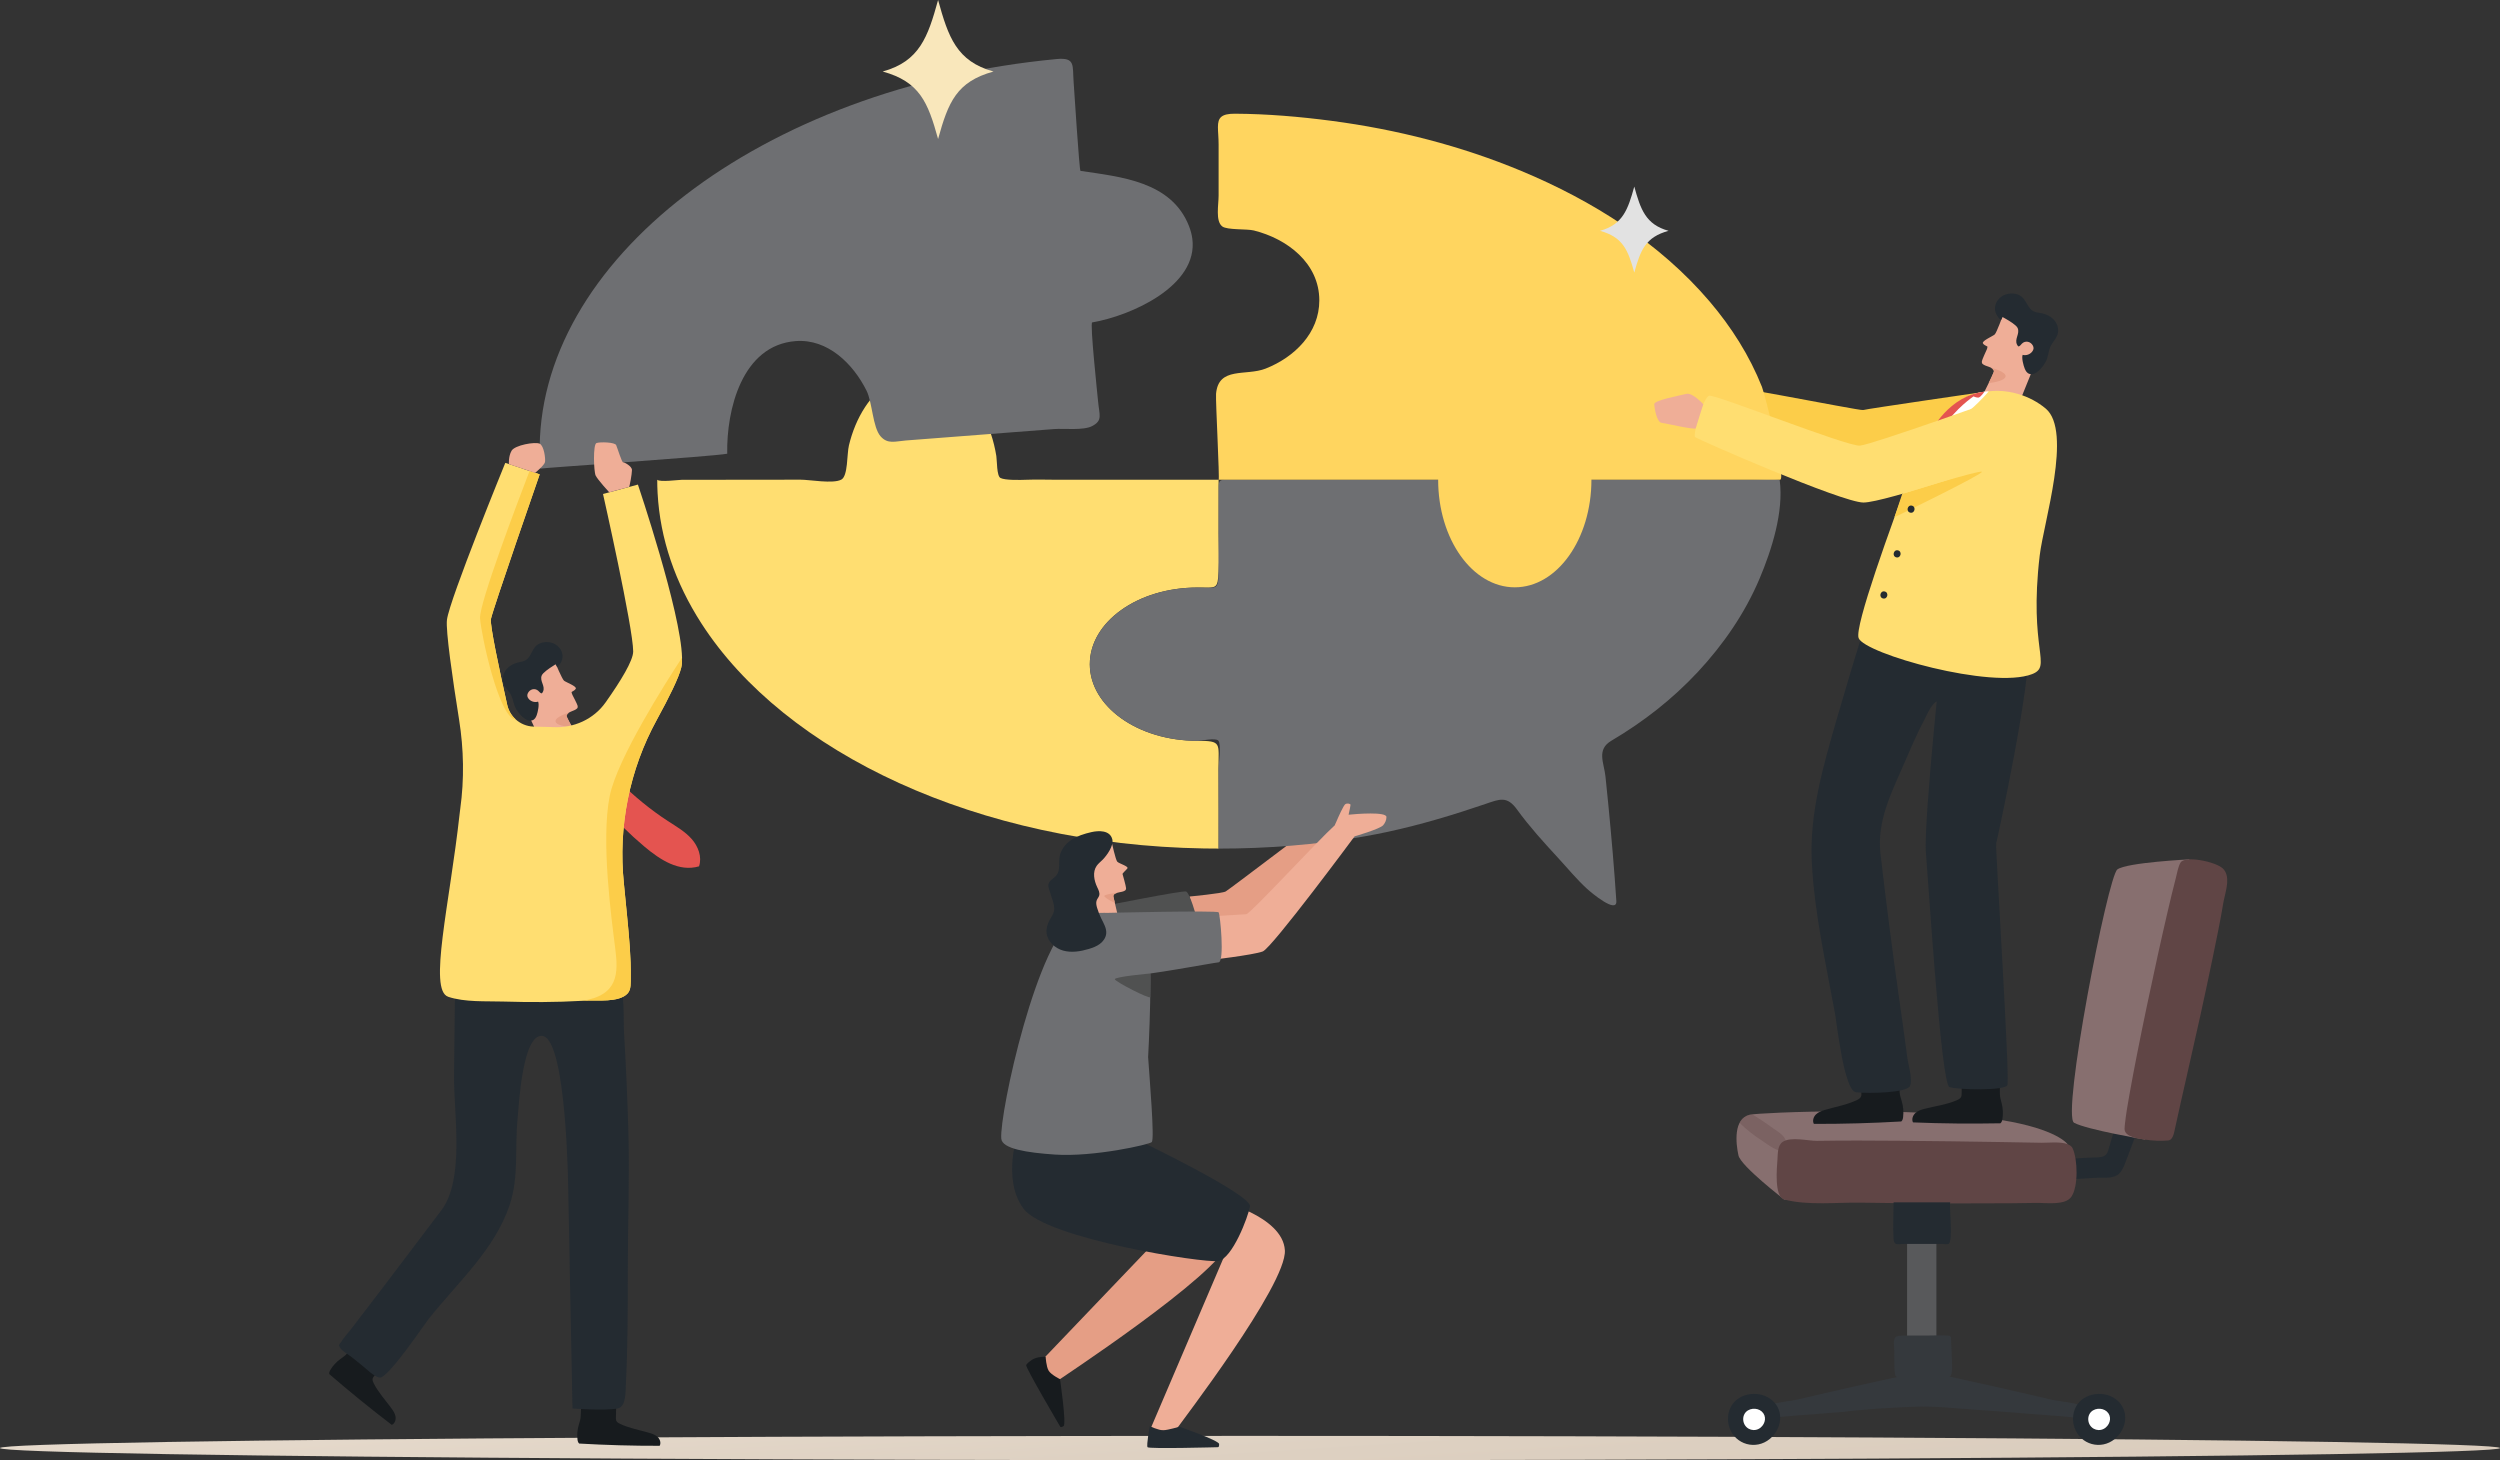 <svg xmlns="http://www.w3.org/2000/svg" xmlns:xlink="http://www.w3.org/1999/xlink" id="Layer_1" data-name="Layer 1" viewBox="0 0 1914.19 1118.06"><rect x="0" y="0" width="1914.19" height="1118.06" fill="#333333" stroke="none"/><defs><style>      .cls-1 {        fill: #604545;      }      .cls-2 {        fill: #876f6f;      }      .cls-3 {        fill: #fff;      }      .cls-4 {        fill: #505151;      }      .cls-5 {        fill: #e2e2e2;      }      .cls-6 {        fill: #6e6f72;      }      .cls-7 {        fill: #242b31;      }      .cls-8 {        fill: #694e4e;        opacity: .4;      }      .cls-9 {        clip-path: url(#clippath-7);      }      .cls-10 {        clip-path: url(#clippath-1);      }      .cls-11 {        fill: #ffd55f;      }      .cls-12 {        fill: #e45450;      }      .cls-13 {        fill: #e59e85;      }      .cls-14 {        fill: #efae97;      }      .cls-15 {        fill: #171b1e;      }      .cls-16 {        fill: #f9e7bb;      }      .cls-17 {        fill: url(#linear-gradient);      }      .cls-18 {        fill: #35393d;      }      .cls-19 {        fill: #ffde71;      }      .cls-20 {        fill: #fccd49;      }      .cls-21 {        fill: #58595b;      }    </style><linearGradient id="linear-gradient" x1="947.27" y1="954.07" x2="969.12" y2="1298.15" gradientUnits="userSpaceOnUse"><stop offset="0" stop-color="#f3e9dd"></stop><stop offset=".1" stop-color="#ede2d5"></stop><stop offset=".47" stop-color="#ddd0c1"></stop><stop offset=".72" stop-color="#d8caba"></stop></linearGradient><clipPath id="clippath-1"><path class="cls-2" d="M1366.14,918.42s-33.26-25.55-35.05-33.77c-2.03-9.29-4.02-28.05,8.62-31.11,7.62-1.84,126.49-6.58,192.31,4,43.29,6.96,51.05,18.51,51.05,18.51l-3.47,30.72-213.45,11.65Z"></path></clipPath><clipPath id="clippath-7"><path class="cls-14" d="M862.21,680.06c.02,.85-.4,1.41-.4,1.41-.09,.13-.21,.24-.35,.35-1.21,.91-3.52,1.18-4.58,1.43-1.56,.37-4.55,.94-4.41,3.05,0,.11,.03,.23,.05,.34,.56,2.56,5.08,21.81,5.08,21.81l-24.78,4.04s-15.05-55.34-14.06-56.3c.99-.96,26.26-15.82,32.52-11.04,0,0,2.9,13.19,4.17,14.61,1.27,1.43,9,3.58,7.77,5.16-1.23,1.59-3.98,3.79-3.7,4.36,0,0,2.65,9.28,2.68,10.77Z"></path></clipPath></defs><g><ellipse class="cls-17" cx="957.09" cy="1108.74" rx="957.09" ry="9.32"></ellipse><path class="cls-12" d="M441.96,563.7c20.77,24.33,42.56,47.5,69.39,64.93,6.38,4.15,13.13,7.99,18.18,13.68,5.05,5.69,8.16,13.81,5.71,21.02-15.27,4.49-29.69-4.92-41.88-15.16-22.36-18.8-41.71-41.19-57.06-66.05-1.01-1.63-2.04-3.42-1.88-5.33,.33-4.12,6.91-9.01,7.55-13.09Z"></path><path class="cls-19" d="M834.43,508.55c0,32.4,36.87,58.67,82.35,58.67,19.01,0,16.16,1.81,16.21,20.89,0,3.78,.19,61.63,.07,61.63-3.7,0-7.39-.03-11.07-.09-173.29-2.88-321.09-73.13-384.98-172.39-19.86-30.85-31.62-64.5-33.51-99.79-.19-3.37-.27-6.75-.27-10.14,1.98,2.02,16.32,.04,18.99,.04,14.44,0,28.87-.02,43.31-.03,15.8-.02,31.6-.04,47.4-.06,7.16-.01,24.85,3.36,31.25-.05,5.18-2.76,4.2-19.45,5.82-26.2,2.49-10.35,6.52-20.43,12.37-29.35,9.66-14.72,24.96-26.7,43.25-26.7,20.07,0,36.28,14.26,45.8,30.86,5.88,10.24,9.58,21.69,11.45,33.32,.57,3.55,.24,15.27,3.16,16.81,3.51,1.85,15.08,1.57,20.18,1.37,7.65-.31,15.39,0,23.05,0h54.29c4.19,0,69.51,0,69.51,0,0,13.87,0,27.75,0,41.62,0,9.52,.56,19.24,0,28.74-.82,13.93-1.39,12.16-16.28,12.16-45.48,0-82.34,26.27-82.34,58.68Z"></path><g><g><path class="cls-2" d="M1366.14,918.42s-33.26-25.55-35.05-33.77c-2.03-9.29-4.02-28.05,8.62-31.11,7.62-1.84,126.49-6.58,192.31,4,43.29,6.96,51.05,18.51,51.05,18.51l-3.47,30.72-213.45,11.65Z"></path><g class="cls-10"><path class="cls-8" d="M1339.59,852.04c-2.79-1.6-6.64-3-8.9-.71-1.35,1.38-1.44,3.64-.7,5.42,.74,1.78,2.15,3.19,3.56,4.51,4.49,4.2,9.35,8.01,14.5,11.38,3.79,2.48,11.19,8.41,15.84,8.48,3.48,.05,4.15-3.52,3.72-6.46-.76-5.21-5.82-7.71-9.71-10.54-5.91-4.31-11.97-8.42-18.31-12.07Z"></path></g></g><path class="cls-7" d="M1622.57,852.11c-1.27,4.62-2.58,9.23-3.92,13.83-1.05,3.61-2.12,7.23-3.26,10.82-1.21,3.81-1.28,7.79-5.83,8.94-2.97,.75-6.41,.48-9.47,.65-1.13,.06-16.76,1.07-16.82,.7,0,0,2.38,15.88,2.38,15.88,6.41-.3,12.83-.68,19.23-1.13,5.13-.36,11.58,.89,16.26-2.05,4.41-2.76,6.37-10.32,8.23-14.93,.74-1.83,10.35-26.82,9.47-27.15-.02,0-16.28-5.56-16.28-5.56Z"></path><path class="cls-1" d="M1583.06,876.05c-5.64-2.14-15.22-.97-19.93-1.06-10.11-.19-20.22-.37-30.33-.54-26.22-.44-52.44-.8-78.67-1-20.93-.16-41.87-.29-62.8,.07-6.68,.11-20.45-3.49-26.59,.94-3.78,2.73-3.5,9.09-3.8,13.58-.38,5.54-2.65,28.32,5.19,30.39,18.02,4.76,40.48,2.11,58.9,2.41,32.89,.53,65.8,.69,98.7,.51,11.63-.06,23.27-.01,34.9-.31,7.81-.2,22.51,2.2,27.32-4.65,5.49-7.83,4.9-28.61,1.05-37.07-.7-1.54-2.11-2.57-3.93-3.26Z"></path><g><rect class="cls-21" x="1460.22" y="946" width="22.42" height="90.72" transform="translate(2942.86 1982.71) rotate(180)"></rect><path class="cls-7" d="M1450.81,951.74c1.28,1.56,3.81,.7,7.55,.7,4.69,0,9.38,0,14.07,0h14.83c1.07,0,3.8,.52,4.74,0,3.81-2.1,.03-31.85,1.35-31.85h-43.47c0,9.24-.67,18.76,0,27.98,.11,1.57,.42,2.56,.93,3.17Z"></path><g><g><path class="cls-18" d="M1376.26,1071.6c28.78-6.82,57.66-13.24,86.56-19.52h20.9c28.9,6.28,57.78,12.7,86.56,19.52,8.5,2.01,37.98,3.48,38.05,15.58-23.9-2.56-48.03-4.03-72-6.03-9.31-.78-18.65-1.36-27.97-2.06-14.88-1.12-28.87-2.65-43.83-1.96-18.05,.83-36.39,1.78-54.32,4.02-23.97,2-48.1,3.47-72,6.03,.07-12.09,29.55-13.56,38.05-15.58Z"></path><path class="cls-18" d="M1451.64,1053.73c1.28,1.56,3.81,.7,7.55,.7,4.69,0,9.38,0,14.07,0h14.83c1.07,0,4.37,.24,5.14-.51,1.95-1.91,1.38-9.53,1.34-12.02-.09-5.73-.6-11.46-.77-17.19-.06-2.19-1.31-2.02-3.06-2.12-4.99-.29-10.09,0-15.1,0s-10.37,0-15.55,0c-1.89,0-6.38-.08-8.06,.8-2.89,1.52-1.71,7.57-1.63,10.11,.16,5.69-.1,11.38,.31,17.07,.11,1.57,.42,2.56,.93,3.17Z"></path></g><g><path class="cls-7" d="M1323.08,1086.62c.03,2.23,.41,4.45,1.13,6.52,4.56,13.08,20.27,17.32,30.81,8.67,9.08-7.45,11.36-21.14,2.12-29.44-8.99-8.08-25.41-6.51-31.59,4.29-1.71,2.99-2.53,6.48-2.48,9.96Z"></path><path class="cls-3" d="M1334.72,1086.73c.01,.93,.17,1.86,.47,2.72,1.91,5.46,8.47,7.24,12.88,3.62,3.79-3.11,4.75-8.83,.89-12.3-3.76-3.37-10.62-2.72-13.2,1.79-.72,1.25-1.06,2.71-1.04,4.16Z"></path></g><g><path class="cls-7" d="M1587.27,1086.62c.03,2.23,.41,4.45,1.13,6.52,4.56,13.08,20.27,17.32,30.81,8.67,9.08-7.45,11.36-21.14,2.12-29.44-9-8.08-25.41-6.51-31.59,4.29-1.71,2.99-2.53,6.48-2.48,9.96Z"></path><path class="cls-3" d="M1598.91,1086.73c.01,.93,.17,1.86,.47,2.72,1.91,5.46,8.47,7.24,12.88,3.62,3.79-3.11,4.75-8.83,.89-12.3-3.76-3.37-10.62-2.72-13.2,1.79-.72,1.25-1.06,2.71-1.04,4.16Z"></path></g></g></g><path class="cls-2" d="M1676.42,658s-47.82,2.33-55.19,7.69c-7.37,5.37-42.95,188.73-33.13,194.01,9.82,5.28,54.37,12.88,54.37,12.88l33.94-214.58Z"></path><path class="cls-1" d="M1703.82,667.38c-.47-.86-1.08-1.66-1.83-2.38-5.55-5.33-29.24-10.09-32.42-4.51-1.95,3.42-2.61,8.03-3.59,11.79-2.2,8.41-4.2,16.87-6.18,25.33-2.65,11.35-5.21,22.72-7.71,34.1-2.79,12.68-5.52,25.38-8.19,38.09-2.61,12.42-5.15,24.86-7.61,37.31-2.08,10.57-4.11,21.14-5.97,31.75-1.25,7.11-2.51,14.24-3.28,21.42-.14,1.34-.29,2.69-.31,4.03-.11,6.44,11.3,7.64,15.76,8.29,5.82,.85,11.84,1.12,17.71,.64,3.29-.27,4.27-5.15,4.82-7.67,2.99-13.78,6.08-27.52,9.23-41.27,7.03-30.67,13.86-61.4,20.21-92.23,2.81-13.62,5.64-27.24,7.92-40.96,1.08-6.54,5.13-17,1.44-23.72Z"></path></g><g><path class="cls-6" d="M912.92,182.66c4.84,36.23-47.15,59.22-76.66,64.2-1.87,.32,4.09,55.64,4.5,60.34,.95,10.72,3.76,14.73-4.61,19.08-6.65,3.46-21.54,1.67-28.96,2.24-24.89,1.91-49.78,3.84-74.67,5.75-12.98,1-25.95,1.99-38.93,3-8.08,.63-13.89,3.08-19.38-3.22-6.04-6.93-6.24-25.89-10.69-34.85-10.16-20.48-29.61-39.87-54.18-38.04-41.3,3.08-53.17,52.78-52.52,86.25-10.98,2.12-143.09,10.95-143.05,11.42-.25-3.27-.42-6.54-.5-9.8-3.73-149.04,169.66-282.39,395.7-303.8,14.69-1.39,12.1,4.76,13.11,18,.32,4.21,4.33,67.49,5.21,67.62,30.58,4.6,69.65,7.89,83.11,42.29,1.28,3.26,2.1,6.43,2.51,9.51Z"></path><g><path class="cls-15" d="M471.86,1075c-.09,3.45-.18,6.9-.27,10.35-.02,.83-.04,1.69,.3,2.46,.5,1.15,1.69,1.83,2.82,2.37,7.06,3.4,14.91,4.71,22.43,6.93,2.35,.69,4.75,1.53,6.5,3.24,1.75,1.71,2.64,4.53,1.45,6.67-20.69,.06-40.97-.54-61.62-1.72-.84-.72-1.14-1.84-1.28-2.94-.48-3.78-.15-7.66,.95-11.31,.62-2.05,1.38-4.27,1.47-6.4,.14-3.01,.27-6.03,.41-9.04,9.02-.18,17.81-.42,26.83-.6Z"></path><path class="cls-15" d="M293.1,1045.37c-2.17,2.68-4.34,5.36-6.51,8.05-.52,.65-1.06,1.32-1.26,2.13-.3,1.22,.23,2.48,.79,3.6,3.53,7,8.96,12.82,13.58,19.15,1.44,1.98,2.84,4.11,3.19,6.53,.35,2.42-.66,5.21-2.91,6.17-16.45-12.55-32.17-25.37-47.84-38.88-.23-1.09,.21-2.15,.77-3.11,1.92-3.29,4.55-6.17,7.64-8.39,1.74-1.25,3.69-2.55,5.07-4.18,1.94-2.31,3.88-4.62,5.83-6.92,7.27,5.34,14.39,10.51,21.65,15.86Z"></path><path class="cls-7" d="M261.02,1027.75c2.13-3.54,5.24-6.78,7.76-10.05,8.96-11.63,17.88-23.29,26.75-34.98,14.16-18.65,28.16-37.31,42.31-55.91,18.26-24,9.48-74.38,9.8-103.45,.26-23.68,.52-47.36,.79-71.04,0,0,125.34-4.23,125.34-4.23,4.84,13.06,3.32,31.09,4.14,44.75,1.5,24.97,2.6,49.97,3.25,74.98,.92,35.4-.52,71.06-.47,106.51,.04,28.82-.06,57.68-1.51,86.47-.22,4.33,.22,16.48-6.21,17.64-10.43,1.88-34.64,0-34.64,0l-3.2-164.4s-.83-119.22-20.02-120.89c-15.28-1.32-17.91,54.41-18.79,63.16-2.26,22.39,1.17,44.65-6.12,66.41-11.45,34.18-40.2,59.69-62.05,87.24-3.54,4.46-31.61,46.37-37.65,44.84-4.74-1.2-9.71-6.49-13.43-9.42-2.61-2.05-5.19-4.14-7.75-6.23-2.42-1.98-7.62-4.79-9.1-7.51-1.24-2.27-.46-1.85,.77-3.9Z"></path><g><g><path class="cls-14" d="M442.31,540.48c.08,.8,.06,1.38-.41,1.91-1.03,1.14-3.27,1.82-4.27,2.27-1.48,.65-4.33,1.77-3.8,3.87,.03,.11,.07,.23,.11,.33,1.03,2.49,8.02,14.85,8.02,14.85l-22.75,14.78s-25.09-53.18-24.29-54.32c.8-1.15,23.07-20.68,30.14-16.97,0,0,5.3,12.79,6.82,14.01,1.52,1.21,9.91,4.27,8.98,6.09s-3.58,2.27-3.2,2.8c0,0,.2,1.25,.69,2.09,0,0,3.86,7.35,3.95,8.3Z"></path><path class="cls-7" d="M414.59,530.92c.66-.22,1-.93,1.27-1.57,1.74-4.24-2.74-7.78-1.11-12.07,.84-2.21,5.86-5.6,8.64-7.35,2.46-1.55,2.05-1.64,2.81,.13,.11,.25,.28,.52,.54,.55,.27,.04,.5-.19,.67-.4,2.79-3.36,4.21-6.73,2.78-10.86-1.04-2.99-3.46-5.44-6.37-6.69-4.01-1.72-9.57-1.4-12.98,1.53-2.25,1.93-3.3,4.71-4.72,7.23-1.88,3.33-3.73,4.7-7.47,5.36-4.02,.71-7.98,2.42-10.68,5.48-2.3,2.6-3.46,6.21-2.83,9.66,.79,4.37,4.76,7.03,6.48,10.95,1.46,3.32,1.68,7.01,3.61,10.16,2.18,3.56,7.5,10.15,12.38,8.49,1.88-.64,2.7-2.25,3.35-3.98,.83-2.2,2.1-8.21,1.05-10.32-2.72,.93-6.11-.27-7.63-2.71-.31-.5-.56-1.06-.62-1.64-.08-.71,.09-1.42,.39-2.07,.67-1.46,1.99-2.62,3.55-3,1.55-.39,3.31,.04,4.45,1.16,.78,.76,1.42,1.57,2.43,1.97Z"></path><path class="cls-13" d="M435.62,545.65s-11.29,3.34-10.19,6.98c1.09,3.64,12.63,4.09,12.63,4.09,0,0-4.17-7.56-4.21-8.49-.05-.93,1.78-2.58,1.78-2.58Z"></path></g><path class="cls-19" d="M343.14,763.21c12.85,4.28,28.88,3.25,42.21,3.65,20.08,.6,40.23,.61,60.28-.55,.79-.04,1.6-.09,2.39-.14,8.84-.55,25.98,1.78,32.63-5.62,2.69-3,2.25-8.25,2.31-12.09,.26-15.57-1.31-31.26-2.78-46.75-.79-8.41-1.6-16.83-2.48-25.26-4.52-43.4,4.24-87.14,25.23-125.39,9.42-17.17,16.9-32.31,18.71-40.02,.46-1.96,.64-4.5,.57-7.51-.75-34.76-33.78-132.51-33.78-132.51l-26.72,7.22s23.1,102.53,23.1,120.58c0,6.94-9.44,22.45-21.08,38.93-9.15,12.98-24.47,19.9-40.32,18.99-.5-.03-1.02-.06-1.53-.07l-13.65-.34c-5.08-.23-9.75-2.24-13.33-5.47-3.22-2.89-5.55-6.75-6.55-11.2-5.71-25.43-13.39-61.21-12.45-65.75,1.69-8.13,37.32-110.7,37.32-110.7l-7.75-2.58-18.59-6.2s-42.74,104.62-44.66,120.14c-1.02,8.29,4.21,44.56,9.31,76.6,3.58,22.52,4.01,45.44,.88,68.01-.17,1.27-.33,2.58-.48,3.9-7.62,69.1-24.05,135.02-8.79,140.11Z"></path><path class="cls-20" d="M445.63,766.3c.79-.04,1.6-.09,2.39-.14,8.84-.55,25.98,1.78,32.63-5.62,2.69-3,2.25-8.25,2.31-12.09,.26-15.57-1.31-31.26-2.78-46.75-.79-8.41-1.6-16.83-2.48-25.26-4.52-43.4,4.24-87.14,25.23-125.39,9.42-17.17,16.9-32.31,18.71-40.02,.46-1.96,.64-4.5,.57-7.51-12.73,19.45-49.54,77.39-55.32,105.75-7.02,34.38,1.51,95.54,4.21,117.19,2.31,18.61,2.61,35.69-25.46,39.85Z"></path><path class="cls-20" d="M367.57,473.43c.91,13.15,14.61,76.79,27.33,77.43h0c-3.22-2.89-5.55-6.75-6.55-11.2-5.71-25.43-13.39-61.21-12.45-65.75,1.69-8.13,37.32-110.7,37.32-110.7l-7.75-2.58c-8.78,22.85-38.68,101.57-37.91,112.79Z"></path></g><path class="cls-14" d="M409.72,362.06s7.11-5.8,7.58-8.28c.47-2.48-.71-12.4-4.08-14.05-3.37-1.65-19.07,1.06-21.55,5.43-2.48,4.37-2.02,10.21-2.02,10.21l20.08,6.69Z"></path></g></g><path class="cls-14" d="M466.46,376.95s-8.93-9.75-10.39-12.84-2.12-23.9,.65-24.88,14.09-.67,15.07,1.61c.98,2.28,4.31,13.19,5.28,13.12,.97-.07,6.81,2.99,6.81,5.92s-1.78,12.84-2.24,12.96c-.47,.13-15.17,4.1-15.17,4.1Z"></path><g><path class="cls-13" d="M910.79,686.44s25.25-2.35,27.72-3.89c4.17-2.59,77.66-58.68,78.42-58.68s9.57,8.64,9.57,8.64c0,0-67.7,69.32-71.01,70.08s-38.58,9.64-39.57,6.08c-.98-3.56-5.13-22.25-5.13-22.25Z"></path><path class="cls-4" d="M844.77,693.79s60.35-12.03,63.3-11.2,7.85,18.98,7.85,18.98c0,0-59.95,11.12-64.1,7.81-4.15-3.31-7.05-15.59-7.05-15.59Z"></path><path class="cls-6" d="M934.16,368.27c-.81,.81-1.07,2.32-1.06,5.15,.02,12.18-.05,24.35-.05,36.53-.02,9.48-.04,18.95-.06,28.43-.03,14.06-1.67,11.49-16.21,11.49-45.48,0-82.35,26.27-82.35,58.68s36.87,58.68,82.35,58.68c3.27,0,13.79-2.41,16.03-.21,2.48,2.43,.24,17.9,.24,21.55,0,20.4,0,40.79,0,61.19,37.08,0,74.2-2.9,110.75-9.2,25.52-4.4,50.57-11.09,75.23-18.94,6.08-1.94,12.14-3.94,18.18-6,11.08-3.77,16.63-6.44,24.37,4.24,9.45,13.05,20.19,24.82,31.08,36.65,7.48,8.08,14.45,16.67,22.59,24.12,2.88,2.64,23.01,19.57,22.34,9.23-1.57-24.34-3.71-48.65-6.05-72.93-.72-7.49-1.47-14.98-2.28-22.47-1.13-10.48-6.98-20.48,4.45-27.25,24.7-14.62,46.55-31.61,66.29-52.73,19.54-21,36.09-44.98,47.27-71.46,9.28-21.99,18.61-51.22,15.41-75.39-6.34-1.26-13.85-.27-20.38-.27-17.91,0-35.82,0-53.73,0h-159.24c-27.22,0-54.45,0-81.67,0-22.38,0-44.76,0-67.14,0-9.15,0-18.29,0-27.44,0-4.45,0-8.9,0-13.35,0-2.93,0-4.63-.01-5.58,.92Z"></path><path class="cls-14" d="M1032.58,623.82c.72-3.14,1.49-7.09,1.49-7.56,0-.75-2.1-1.5-3.89-.6-1.36,.68-5.32,9.62-7.16,13.92-.73,1.29-.96,2.28-.96,2.28h0c-12.8,11.46-64.75,68-67.84,68.14-3.49,.17-28.02,1.68-28.02,1.68l-1.75,33.65s35.33-4.07,42.43-6.83c7.1-2.76,70.31-88.13,70.31-88.13,0,0,19.42-5.62,21.88-8.52,1.51-1.77,2.5-3.93,2.5-6.29,0-4.18-23.05-2.39-28.97-1.75Z"></path><path class="cls-13" d="M897.81,936.89l-101.34,106.03s7.5,18.5,10.51,16.2c3-2.3,126.25-82.92,134.04-108.26l-43.21-13.97Z"></path><path class="cls-15" d="M811.63,1055.96s5.06,34.51,2.72,35.96c-2.34,1.45-2.64,.32-2.64,.32,0,0-26.79-45.52-26.02-47.08,.36-.73,3.25-3.78,6.64-5.08,3.89-1.5,8.31-1.22,8.31-1.22,0,0,.37,7.46,2.29,10.64,1.92,3.18,8.7,6.48,8.7,6.48Z"></path><path class="cls-14" d="M938.43,959.41l-57.62,134.87s17.96,3.21,19.97,0c2-3.21,84.62-110.51,83.02-136.98-1.6-26.46-51.35-38.24-51.35-38.24l-12.83,30.07,18.81,10.27Z"></path><path class="cls-7" d="M872.51,873.51l-91.6-6.61c-2.06-1.03-13.85,36.69,2.9,58.71,17.45,22.94,138.04,41.66,148.89,39.93,10.85-1.73,22.98-33.78,24.38-41.83,1.53-8.8-84.57-50.21-84.57-50.21Z"></path><path class="cls-7" d="M903.03,1092.39s30.27,10.49,30.41,13.24c.14,2.75-1,2.46-1,2.46,0,0-52.8,1.44-53.8,0-1-1.44,1.71-16.13,1.71-16.13,0,0,6.71,3.28,10.42,3.14,3.71-.14,12.26-2.72,12.26-2.72Z"></path><g><path class="cls-14" d="M862.21,680.06c.02,.85-.4,1.41-.4,1.41-.09,.13-.21,.24-.35,.35-1.21,.91-3.52,1.18-4.58,1.43-1.56,.37-4.55,.94-4.41,3.05,0,.11,.03,.23,.05,.34,.56,2.56,5.08,21.81,5.08,21.81l-24.78,4.04s-15.05-55.34-14.06-56.3c.99-.96,26.26-15.82,32.52-11.04,0,0,2.9,13.19,4.17,14.61,1.27,1.43,9,3.58,7.77,5.16-1.23,1.59-3.98,3.79-3.7,4.36,0,0,2.65,9.28,2.68,10.77Z"></path><g class="cls-9"><path class="cls-13" d="M855.63,683.55s-10.08,1.12-10.08,2.52,9.24,6.37,9.59,5.32,.49-7.83,.49-7.83"></path></g></g><path class="cls-6" d="M878.14,717.95c-14.63-29.48-53.53-15.94-53.53-15.94-30.19,14.84-59.5,150.88-57.96,169.81,.63,7.86,19.89,10.76,41.01,12.2,29.78,2.04,72.75-7.78,74.25-9.57,2.21-2.65-1.68-47.99-2.82-65.05,0,0,4.49-80.48-.95-91.44Z"></path><path class="cls-7" d="M844.33,658.21c-1.54,1.58-3.36,2.92-4.63,4.73-3.31,4.72-2.03,11.28,.46,16.49,.95,1.99,2.08,4.17,1.46,6.28-.38,1.29-1.38,2.32-1.88,3.57-.73,1.85-.28,3.93,.28,5.83,.84,2.85,1.93,5.64,3.26,8.3,1.82,3.68,4.16,7.48,3.71,11.56-.35,3.13-2.35,5.89-4.87,7.77-2.52,1.88-5.53,2.98-8.54,3.88-6.35,1.9-13.2,3.01-19.58,1.22-6.38-1.8-12.12-7.12-12.69-13.72-.29-3.34,.74-6.7,2.35-9.64,1.21-2.22,2.78-4.31,3.32-6.78,.65-2.98-.29-6.06-1.22-8.97-.82-2.56-1.65-5.12-2.47-7.69-.38-1.17-.75-2.38-.59-3.6,.43-3.3,4.33-4.8,6.34-7.46,2.84-3.74,1.52-9.04,2.2-13.68,.79-5.45,4.51-10.16,9.08-13.23,4.57-3.07,9.95-4.7,15.32-5.93,5.49-1.26,14.22-1.62,16.01,5.49,1.23,4.9-4.14,12.31-7.31,15.56Z"></path><path class="cls-6" d="M847.13,698.98s84.71-2.04,85.93-.43c1.22,1.6,4.69,37.87,0,38.29-4.69,.42-55.97,10.18-65.38,9.75-9.4-.42-21.25-35.71-20.55-47.62Z"></path><path class="cls-4" d="M880.79,745.36s-27.73,2.49-27.19,4.46,27.11,15.61,27.13,13.63c.03-1.98-.01-16.09,.06-18.09Z"></path></g><g><path class="cls-15" d="M1424.93,825.77c.1,3.75,.19,7.49,.29,11.24,.02,.9,.04,1.84-.32,2.67-.55,1.25-1.83,1.99-3.06,2.58-7.67,3.69-16.2,5.11-24.36,7.52-2.55,.75-5.16,1.66-7.06,3.52-1.9,1.86-2.87,4.92-1.58,7.24,22.47,.06,44.49-.58,66.92-1.86,.92-.78,1.24-1.99,1.39-3.19,.52-4.11,.16-8.32-1.03-12.29-.67-2.22-1.5-4.64-1.6-6.95l-.44-9.82c-9.79-.2-19.34-.46-29.14-.66Z"></path><path class="cls-20" d="M1521.42,299.7s-92.38,13.42-94.84,14.25-124.41-24.24-126.08-20.23c-1.66,4.02-3.45,25.41-3.45,25.41,0,0,122.48,32.89,126.84,33.01,4.36,.12,96.19-21.2,97.57-23.48,1.38-2.28-.05-28.97-.05-28.97Z"></path><path class="cls-11" d="M935.26,89.36c-4.33,3.45-2.2,10.73-2.2,21.18,0,13.06,0,26.12,0,39.18,0,7.17-2.54,19.57,2.8,23.65,3.74,2.86,18.86,1.77,24.17,3.1,25.54,6.38,50.13,24.99,50.14,53.53,0,24.98-19.03,43.48-41,52.19-15.17,6.01-36.32-1.85-38.07,19.47-.42,5.13,2.85,65.69,1.97,65.69h168.09c0,45.48,26.27,82.35,58.68,82.35s58.68-36.87,58.68-82.35c0,0,144.36,0,144.37,0,5.14,0-11.58-65.53-13.77-71.05-9.47-23.89-23.41-45.84-40.03-65.38-38.28-45-90-77.4-144.13-99.97-46.43-19.36-95.57-31.86-145.4-38.42-24.45-3.22-49.26-5.32-73.94-5.46-5.23-.03-8.43,.75-10.36,2.29Z"></path><path class="cls-7" d="M1488.58,481.71c-31.71,1.19-62.17,2.34-62.17,2.34-7.01,22.13-13.68,44.38-20.1,66.69-10.06,34.99-20.88,71.65-19.09,108.86,1.89,39.21,10.99,78.99,18,117.54,1.19,6.56,6.76,58.23,15.93,59.2,10.21,1.09,38.86,.37,41.27-4.74,2.26-4.81-1.3-16.23-1.93-21.14-2.01-15.61-4.28-31.18-6.48-46.76-5.19-36.66-9.94-73.39-14.18-110.12-2.99-25.86,9.45-48.63,19.28-71.57,4.45-10.38,8.95-20.81,14.27-30.79,1.97-3.71,5.93-13.74,10.86-14.62l4.35-54.88Z"></path><path class="cls-15" d="M1502.12,826.02c-.05,3.75-.09,7.49-.14,11.24-.01,.9-.03,1.84-.42,2.65-.6,1.23-1.91,1.91-3.16,2.46-7.8,3.4-16.38,4.49-24.63,6.59-2.57,.65-5.22,1.46-7.19,3.25-1.97,1.78-3.06,4.81-1.85,7.18,22.45,.92,44.48,1.11,66.94,.69,.95-.75,1.32-1.95,1.51-3.13,.68-4.08,.48-8.31-.57-12.32-.59-2.25-1.32-4.69-1.34-7.01-.02-3.28-.05-6.55-.07-9.83-9.78-.57-19.31-1.19-29.09-1.77Z"></path><path class="cls-7" d="M1488.58,481.71s-16.01,146.73-13.94,171.38c2.08,24.65,11.59,177.09,18.03,179.26,6.43,2.17,42.18,2.85,44.32-1.42s-9.29-182.99-8.58-185.13c.71-2.14,27.88-127.24,24.31-150.84l-64.14-13.26Z"></path><g><g><path class="cls-14" d="M1517.46,276.66c-.04,.83,0,1.43,.53,1.96,1.13,1.13,3.48,1.72,4.55,2.13,1.57,.6,4.58,1.61,4.14,3.82-.02,.12-.06,.24-.1,.35-.94,2.63-7.56,15.81-7.56,15.81l24.37,14.16s23.29-56.46,22.4-57.61-25-20.26-32.15-16.05c0,0-4.84,13.54-6.36,14.88-1.52,1.34-10.06,4.94-9,6.78,1.06,1.84,3.84,2.17,3.46,2.74,0,0-.14,1.3-.61,2.2,0,0-3.62,7.82-3.67,8.82Z"></path><path class="cls-7" d="M1545.72,265.31c-.69-.2-1.09-.91-1.39-1.57-2.02-4.31,2.44-8.22,.53-12.58-.98-2.25-6.37-5.5-9.35-7.18-2.63-1.48-2.21-1.6-2.91,.28-.1,.26-.26,.55-.54,.6-.28,.05-.53-.17-.72-.38-3.07-3.34-4.72-6.77-3.44-11.12,.93-3.16,3.31-5.82,6.26-7.27,4.07-1.99,9.85-1.94,13.54,.92,2.43,1.89,3.67,4.72,5.27,7.25,2.12,3.36,4.11,4.68,8.02,5.17,4.2,.53,8.41,2.1,11.37,5.14,2.52,2.58,3.9,6.27,3.44,9.87-.59,4.57-4.57,7.53-6.16,11.69-1.35,3.51-1.38,7.36-3.22,10.73-2.08,3.8-7.26,10.92-12.41,9.45-1.98-.57-2.91-2.19-3.68-3.96-.97-2.24-2.6-8.41-1.62-10.65,2.87,.83,6.32-.59,7.77-3.21,.3-.54,.52-1.12,.56-1.74,.05-.74-.17-1.47-.51-2.13-.77-1.48-2.2-2.61-3.83-2.93s-3.43,.21-4.56,1.43c-.77,.83-1.39,1.7-2.42,2.17Z"></path><path class="cls-13" d="M1524.66,281.68s11.88,2.88,10.94,6.72c-.95,3.83-12.89,4.89-12.89,4.89,0,0,3.93-8.06,3.93-9.03,0-.97-1.97-2.59-1.97-2.59Z"></path></g><path class="cls-19" d="M1545.46,301.72c-10.07-3-20.94-3.41-30.74-.41-16.97,5.19-30.52,19.64-39.63,34.3-1.98,3.19-3.8,6.48-5.41,9.87-1.75,3.66-3.31,7.41-4.72,11.21-17.72,47.79-45.15,123.13-41.86,131.86,4.53,12.03,102.18,39.53,132.86,27.59,15.76-6.13-2.79-18.28,5.81-90.93,2.97-25.09,25.11-95.07,4.63-112.34-5.94-5.01-13.2-8.85-20.94-11.15Z"></path><path class="cls-3" d="M1522.71,299.64s-20.69,25.64-44.14,30.71c0,0,16.8-29.69,44.14-30.71Z"></path><path class="cls-12" d="M1519.44,299.9s-3,4.48-4.69,4.55c-1.69,.07-3.65-.95-3.65-.95,0,0-13.7,9.1-23.02,23.69,0,0-7.83,3.03-9.5,3.16,0,0,13.49-27.42,40.87-30.45Z"></path></g><path class="cls-20" d="M1456.5,378.12s59.53-18.5,60.95-16.88c1.42,1.62-66.91,34.78-66.91,34.78l5.96-17.9Z"></path><g><path class="cls-7" d="M1475.26,358.76c-3.45-.8-2.22-6.17,1.24-5.37,3.45,.8,2.22,6.17-1.24,5.37h0Z"></path><path class="cls-7" d="M1462.64,392.53c-3.45-.8-2.22-6.17,1.24-5.37,3.45,.8,2.22,6.17-1.24,5.37h0Z"></path><path class="cls-7" d="M1451.97,426.76c-3.45-.8-2.22-6.17,1.24-5.37,3.45,.8,2.22,6.17-1.24,5.37h0Z"></path><path class="cls-7" d="M1441.82,458.24c-3.45-.8-2.22-6.17,1.24-5.37,3.45,.8,2.22,6.17-1.24,5.37h0Z"></path></g><path class="cls-19" d="M1536.19,303.57s-102.36,36.76-112.04,37.64c-9.68,.88-110.85-39.49-115.49-38.23s-12.57,29.87-10.81,31.63,112.66,50.17,128.95,50.17,112.7-33.01,114.88-35.21c2.18-2.2-5.48-46-5.48-46Z"></path><path class="cls-14" d="M1304.17,309.5s-8.28-9.15-12.99-7.93c-4.71,1.22-24.76,4.88-24.59,7.93,.17,3.06,1.92,13.69,5.58,14.22,3.66,.52,25.88,5.68,26.21,4.2,.33-1.48,5.79-18.41,5.79-18.41Z"></path></g></g><path class="cls-16" d="M760.7,54.76c-28.29,7.81-34.62,23.4-42.43,51.68-7.81-28.29-14.14-43.87-42.43-51.68,28.29-7.81,34.62-26.47,42.43-54.76,7.81,28.29,14.14,46.95,42.43,54.76Z"></path><path class="cls-5" d="M1277.57,176.73c-17.5,4.83-21.41,14.47-26.24,31.97-4.83-17.5-8.75-27.13-26.24-31.97,17.5-4.83,21.41-16.37,26.24-33.87,4.83,17.5,8.75,29.04,26.24,33.87Z"></path></svg>
